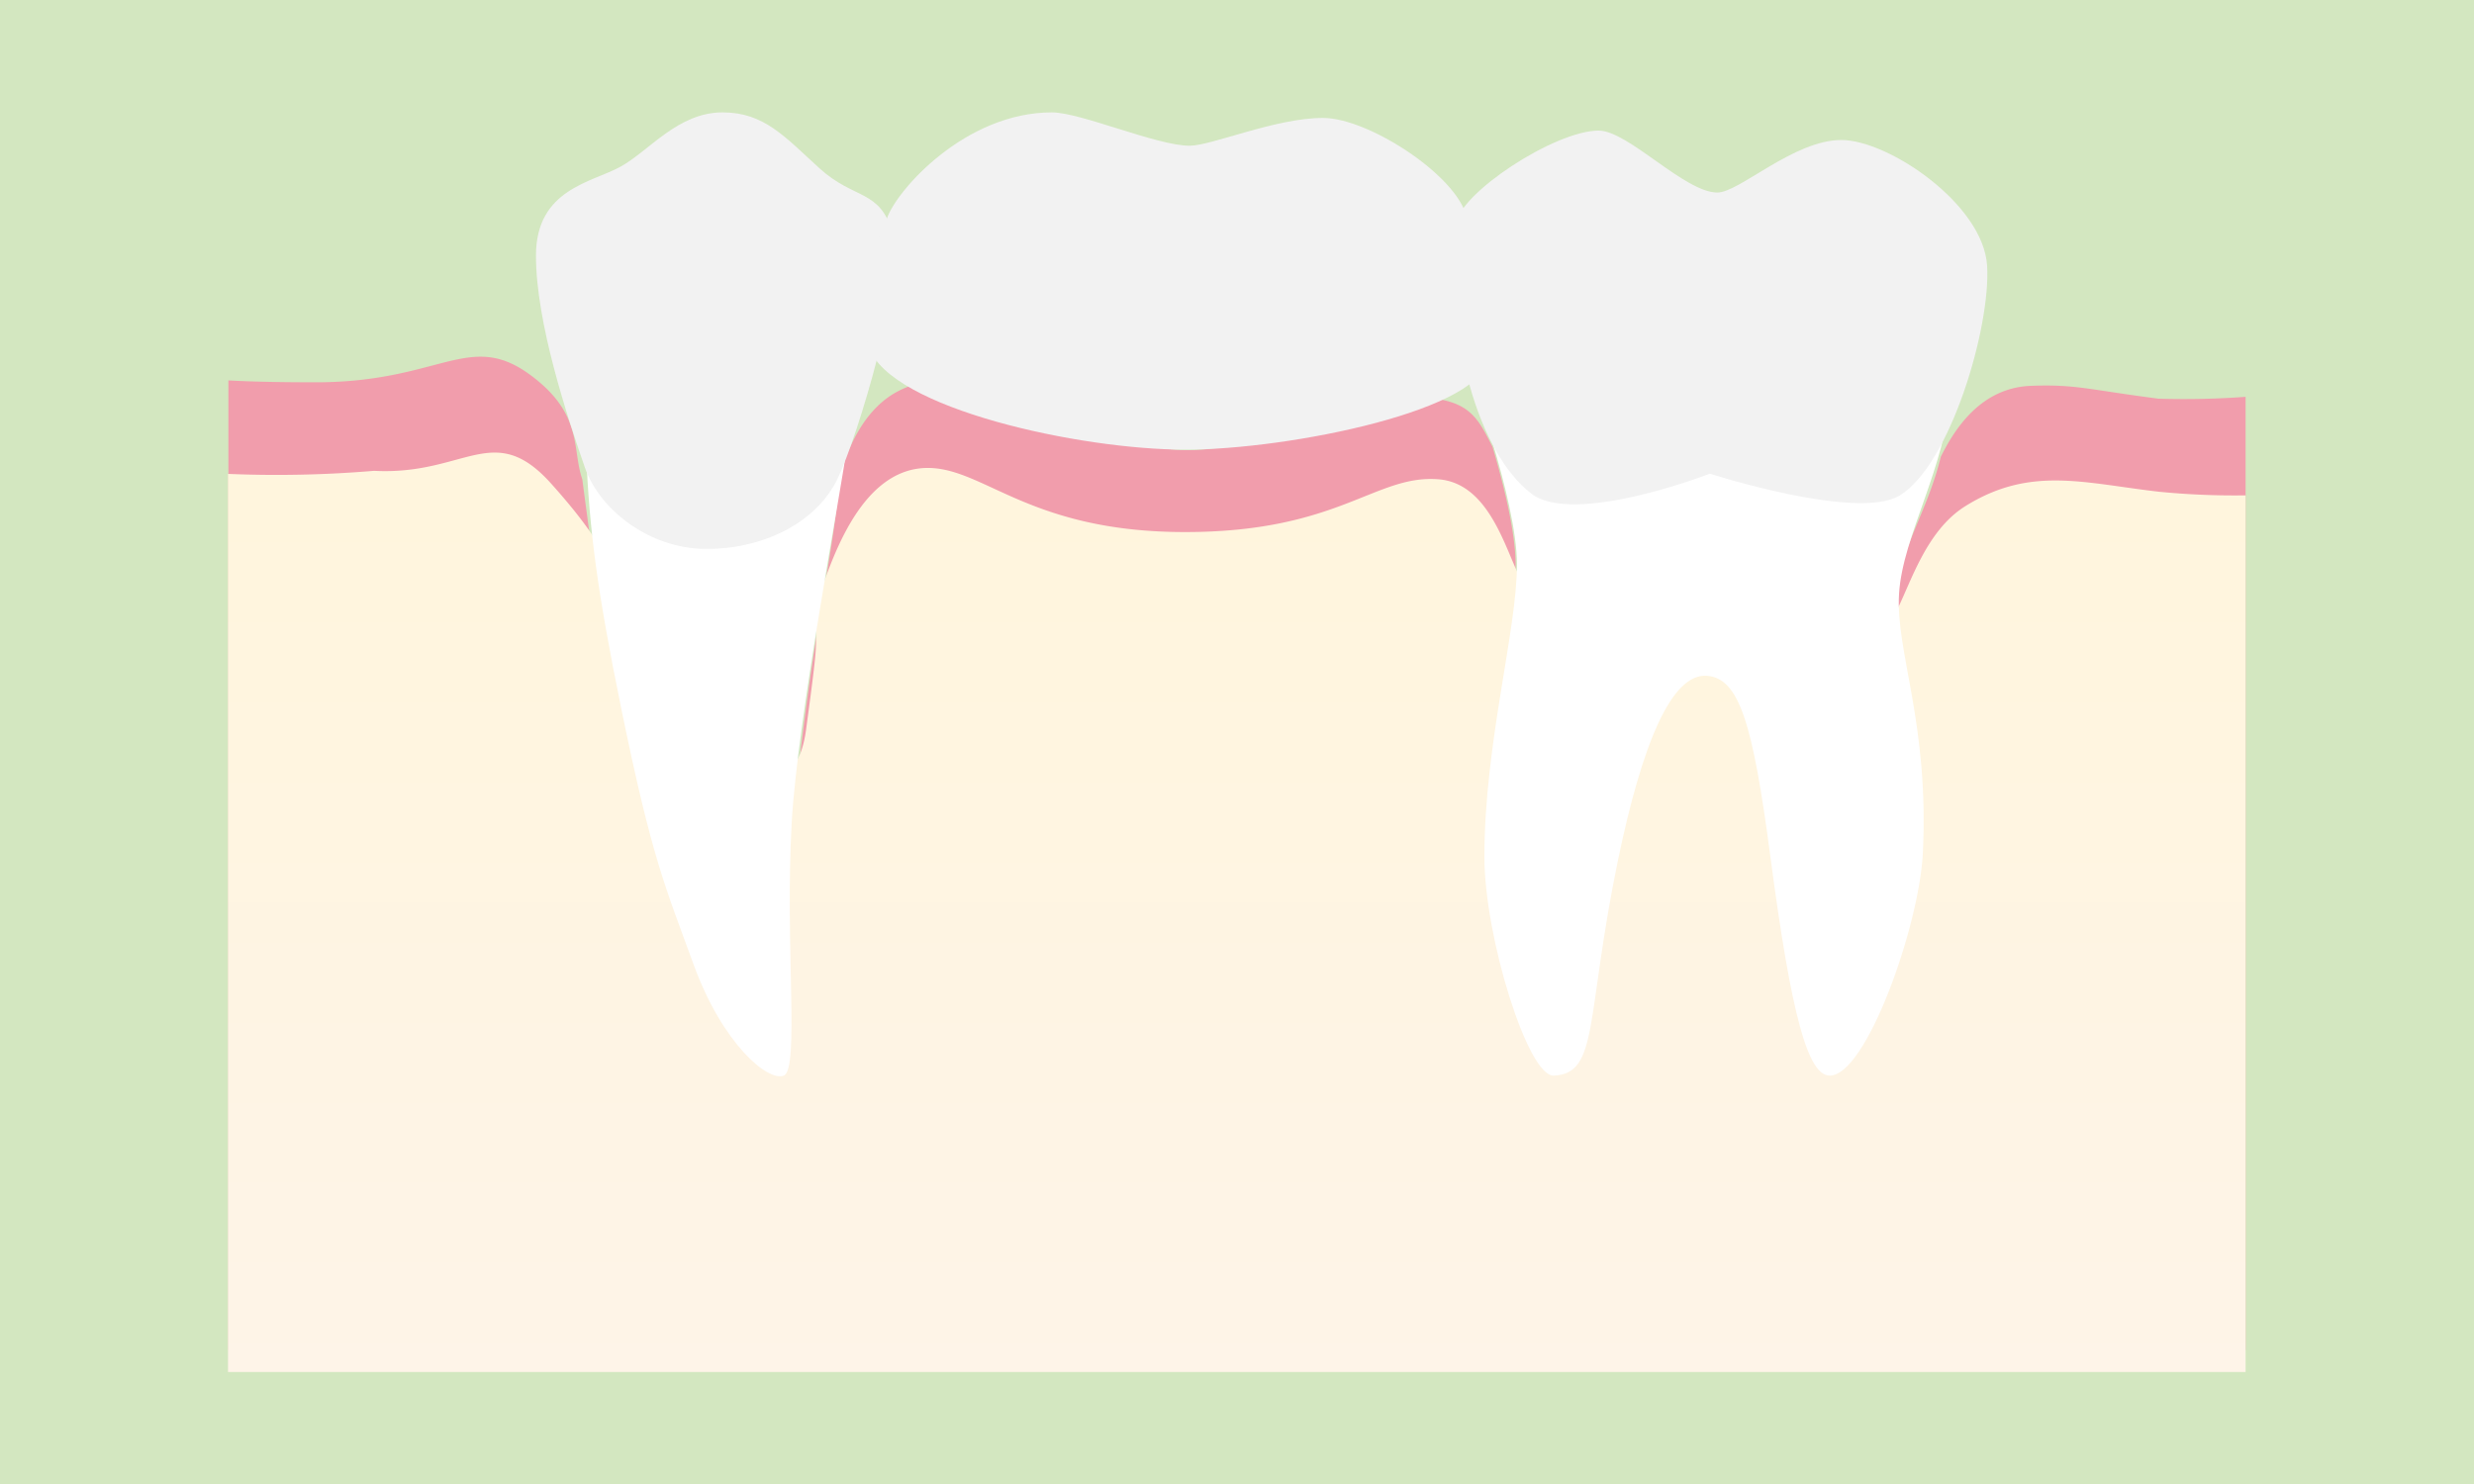 <svg xmlns="http://www.w3.org/2000/svg" xmlns:xlink="http://www.w3.org/1999/xlink" viewBox="0 0 250 150"><defs><linearGradient id="linear-gradient" x1="1044.74" y1="-226.5" x2="1044.74" y2="-404.76" gradientTransform="translate(-452.74 265.32) scale(0.55)" gradientUnits="userSpaceOnUse"><stop offset="0.01" stop-color="#fef4e8"/><stop offset="1" stop-color="#fff5dc"/></linearGradient></defs><g id="レイヤー_2" data-name="レイヤー 2"><g id="レイヤー_1-2" data-name="レイヤー 1"><rect width="250" height="150" style="fill:#d3e7c0"/><path d="M218.13,40.3c-7.26-.94-8.35-1.47-12.92-1.3-5,.2-7.65,4.27-9.09,7.17-1.37,5.61-4.12,9.24-4.41,13.85-.37,5.89,3.06,13,2.4,26.31-.38,7.37-5.72,22.39-9.41,22.39-2.15,0-3.82-5.87-6-22.14-1.78-13.53-3.16-18-6.39-18.27-3.61-.31-6.56,7.07-8.95,18.53-3.33,16-1.92,21.7-6.53,21.88-2.6.11-7-14-7-22.12,0-11.42,3.32-22.9,3.32-29.53,0-3.18-1.14-7.87-2.33-11.91-1.52-2.94-2.31-4.92-7.79-5-7.79-.18-14.56,5.45-23.31,5.34-8.14-.11-17.93-6.9-24.15-7C88,38.33,86,45,84.89,47.64c-.48,6.92-2,13-3.44,23.93-1.77,13.1-2.26,26.73-7.73,40.25-3.17,7.84-7.08,13.52-8.69,12.88s1.29-15.13.32-25.44c-.89-9.43-5.28-41.49-6.51-50.82-1.07-3.11.11-6.59-5.25-10.54-6.24-4.6-9.14.87-22.14.74-5.5,0-8.37-.19-8.37-.19v98H226.92V40.11A85.5,85.5,0,0,1,218.13,40.3Z" style="fill:#f19dac"/><path d="M218.13,49.7c-7.63-.88-13-2.63-19.56,1.48-3.89,2.45-5.43,7.58-6.88,10.48a42.31,42.31,0,0,0-1.54,10.75c-.37,5.9-14.57-4.93-17.8-5.21-3.61-.31-18.06,4.25-18.06-2.38,0-3.18.52-2.34-.67-6.38-1.52-2.94-3.15-9.66-8.34-10-6.35-.45-10,5.34-25.53,5.34S99.6,47.45,93.94,47.3c-7.33-.17-10.15,10.43-11.26,13.07-.48,6.92.25,2.46-1.23,13.42C79.68,86.88,64,71.06,62.71,61.72,61.64,58.61,63,57.07,55.8,49c-5.9-6.68-8.71-.92-18-1.41a117.46,117.46,0,0,1-14.76.31v90.78H226.92V50.07A77.75,77.75,0,0,1,218.13,49.7Z" style="fill:url(#linear-gradient)"/><path d="M148.29,37.16s5,13.27,5,19.91S150,75.18,150,86.61c0,8.1,4.4,22.22,7,22.11,4.6-.18,3.2-5.9,6.52-21.88,2.39-11.46,5.34-18.84,9-18.53,3.22.28,4.6,4.75,6.38,18.28,2.14,16.26,3.82,22.13,6,22.13,3.68,0,9-15,9.4-22.39.67-13.26-2.76-20.42-2.4-26.31s4.79-12.91,5.16-20.28S146.82,32.37,148.29,37.16Z" style="fill:#fff"/><path d="M85.63,44.85C85,49.68,80.56,72.87,80,83.2c-.69,12.3.81,24.88-.8,25.52S73,105.48,70.1,97.52s-4.2-10.66-7.33-25.95c-2.41-11.77-3.22-18-3.54-25.75S86.27,40,85.63,44.85Z" style="fill:#fff"/><path d="M71.14,55.48c5.84.09,11.36-2.58,13.52-7.14,2-4.16,6.85-20.23,5.56-24.74s-3.86-3.36-7.4-6.58-5.61-5.66-9.8-5.66c-4.51,0-7.4,3.87-10.3,5.48s-8.56,2.25-8.56,9,3.16,16.28,4.93,21.38C60.61,51.61,65.65,55.39,71.14,55.48Z" style="fill:#f2f2f2"/><path d="M173.54,19.46c-3.31,0-9-6.26-12-6.26-4.44,0-14.09,6.37-14.38,9.4-1.1,11.7,2.27,23.18,7.56,27.28,4.31,3.34,18.06-2,18.06-2s14.93,4.8,19.18,2.21c5.11-3.11,9.21-17,8.84-23.22s-9.95-12.72-14.74-12.72S175.76,19.46,173.54,19.46Z" style="fill:#f2f2f2"/><path d="M119.75,45.45c10.57,0,30.58-4.06,30.58-9.39,0-3.82-1.82-10.76-2.07-13.7-.34-4.14-9.77-10.44-14.57-10.44s-11.26,2.81-13.48,2.81c-3.31,0-11-3.37-13.92-3.37-8.74,0-15.66,7.83-16.66,10.7-1.49,4.28-4,6.86-1.82,13.06S109.18,45.45,119.75,45.45Z" style="fill:#f2f2f2"/></g></g></svg>